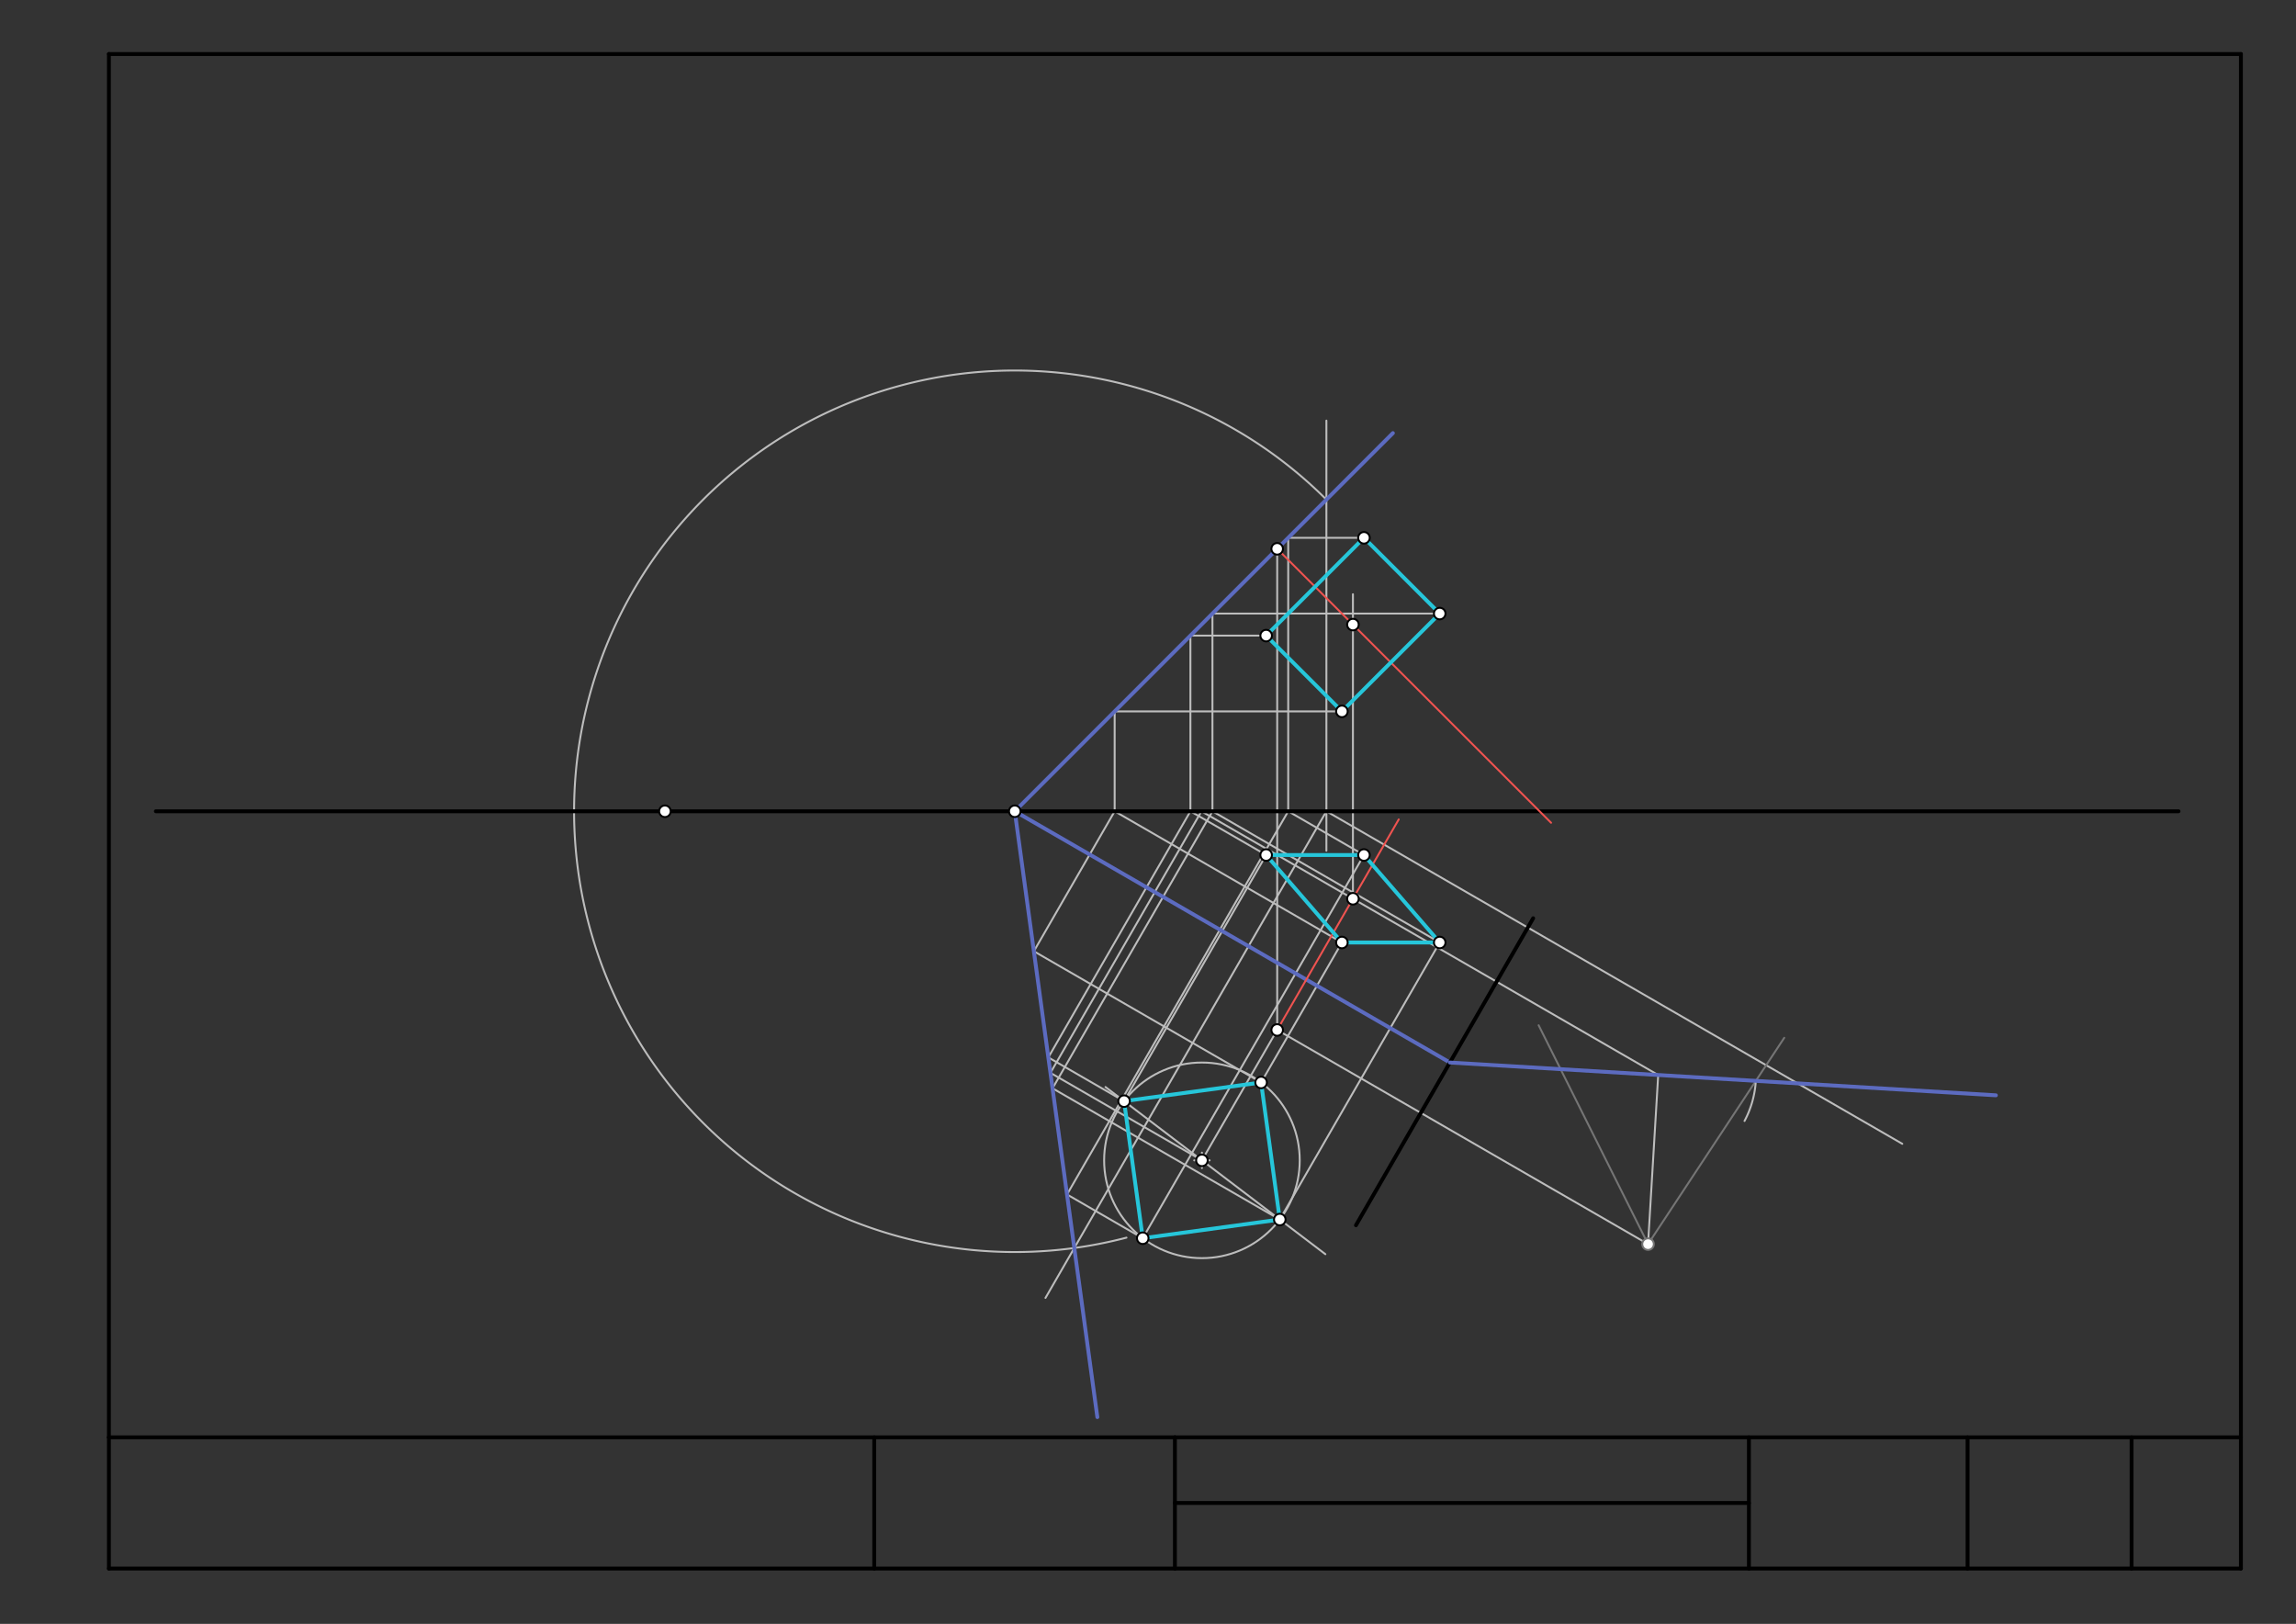 <svg xmlns="http://www.w3.org/2000/svg" class="svg--1it" height="100%" preserveAspectRatio="xMidYMid meet" viewBox="0 0 1190.551 841.89" width="100%"><rect x="0" y="0" width="1190.551" height="841.89" fill="#333333" stroke="none"/><defs><marker id="marker-arrow" markerHeight="16" markerUnits="userSpaceOnUse" markerWidth="24" orient="auto-start-reverse" refX="24" refY="4" viewBox="0 0 24 8"><path d="M 0 0 L 24 4 L 0 8 z" stroke="inherit"></path></marker></defs><g class="aux-layer--1FB"><g class="element--2qn"><line stroke="#000000" stroke-dasharray="none" stroke-linecap="round" stroke-width="2" x1="1105.293" x2="1105.293" y1="813.215" y2="745.184"></line></g><g class="element--2qn"><line stroke="#000000" stroke-dasharray="none" stroke-linecap="round" stroke-width="2" x1="1020.254" x2="1020.254" y1="813.215" y2="745.184"></line></g><g class="element--2qn"><line stroke="#000000" stroke-dasharray="none" stroke-linecap="round" stroke-width="2" x1="906.868" x2="906.868" y1="813.215" y2="745.184"></line></g><g class="element--2qn"><line stroke="#000000" stroke-dasharray="none" stroke-linecap="round" stroke-width="2" x1="609.23" x2="609.23" y1="745.184" y2="813.215"></line></g><g class="element--2qn"><line stroke="#000000" stroke-dasharray="none" stroke-linecap="round" stroke-width="2" x1="609.23" x2="906.868" y1="779.199" y2="779.199"></line></g><g class="element--2qn"><line stroke="#000000" stroke-dasharray="none" stroke-linecap="round" stroke-width="2" x1="453.325" x2="453.325" y1="745.184" y2="813.215"></line></g><g class="element--2qn"><line stroke="#000000" stroke-dasharray="none" stroke-linecap="round" stroke-width="2" x1="56.474" x2="56.474" y1="813.215" y2="745.184"></line></g><g class="element--2qn"><line stroke="#000000" stroke-dasharray="none" stroke-linecap="round" stroke-width="2" x1="56.474" x2="56.474" y1="745.184" y2="28.018"></line></g><g class="element--2qn"><line stroke="#BDBDBD" stroke-dasharray="none" stroke-linecap="round" stroke-width="1" x1="662.262" x2="662.262" y1="284.538" y2="533.987"></line></g><g class="element--2qn"><line stroke="#BDBDBD" stroke-dasharray="none" stroke-linecap="round" stroke-width="1" x1="662.262" x2="854.567" y1="533.987" y2="645.015"></line></g><g class="element--2qn"><line stroke="#BDBDBD" stroke-dasharray="none" stroke-linecap="round" stroke-width="1" x1="687.781" x2="687.781" y1="218.062" y2="441.062"></line></g><g class="element--2qn"><line stroke="#BDBDBD" stroke-dasharray="none" stroke-linecap="round" stroke-width="1" x1="687.781" x2="986.392" y1="420.601" y2="593.004"></line></g><g class="element--2qn"><line stroke="#757575" stroke-dasharray="none" stroke-linecap="round" stroke-width="1" x1="854.567" x2="925.199" y1="645.015" y2="538.037"></line></g><g class="element--2qn"><line stroke="#757575" stroke-dasharray="none" stroke-linecap="round" stroke-width="1" x1="854.567" x2="797.829" y1="645.015" y2="531.538"></line></g><g class="element--2qn"><line stroke="#BDBDBD" stroke-dasharray="none" stroke-linecap="round" stroke-width="1" x1="854.567" x2="859.83" y1="645.015" y2="557.344"></line></g><g class="element--2qn"><line stroke="#BDBDBD" stroke-dasharray="none" stroke-linecap="round" stroke-width="1" x1="859.83" x2="701.54" y1="557.344" y2="465.955"></line></g><g class="element--2qn"><line stroke="#BDBDBD" stroke-dasharray="none" stroke-linecap="round" stroke-width="1" x1="701.54" x2="701.54" y1="465.955" y2="308.062"></line></g><g class="element--2qn"><line stroke="#BDBDBD" stroke-dasharray="none" stroke-linecap="round" stroke-width="1" x1="687.781" x2="542.113" y1="420.601" y2="672.906"></line></g><g class="element--2qn"><path d="M 687.781 259.018 A 228.512 228.512 0 1 0 584.105 641.655" fill="none" stroke="#BDBDBD" stroke-dasharray="none" stroke-linecap="round" stroke-width="1"></path></g><g class="element--2qn"><line stroke="#BDBDBD" stroke-dasharray="none" stroke-linecap="round" stroke-width="1" x1="662.262" x2="623.239" y1="533.987" y2="601.576"></line></g><g class="element--2qn"><line stroke="#BDBDBD" stroke-dasharray="none" stroke-linecap="round" stroke-width="1" x1="701.54" x2="622.983" y1="465.955" y2="420.601"></line></g><g class="element--2qn"><line stroke="#BDBDBD" stroke-dasharray="none" stroke-linecap="round" stroke-width="1" x1="622.983" x2="544.683" y1="420.601" y2="556.222"></line></g><g class="element--2qn"><line stroke="#BDBDBD" stroke-dasharray="none" stroke-linecap="round" stroke-width="1" x1="544.683" x2="623.239" y1="556.222" y2="601.576"></line></g><g class="element--2qn"><path d="M 910.446 560.382 A 50.708 50.708 0 0 1 904.591 581.17" fill="none" stroke="#BDBDBD" stroke-dasharray="none" stroke-linecap="round" stroke-width="1"></path></g><g class="element--2qn"><g class="center--1s5"><line x1="619.239" y1="601.576" x2="627.239" y2="601.576" stroke="#BDBDBD" stroke-width="1" stroke-linecap="round"></line><line x1="623.239" y1="597.576" x2="623.239" y2="605.576" stroke="#BDBDBD" stroke-width="1" stroke-linecap="round"></line><circle class="hit--230" cx="623.239" cy="601.576" r="4" stroke="none" fill="transparent"></circle></g><circle cx="623.239" cy="601.576" fill="none" r="50.709" stroke="#BDBDBD" stroke-dasharray="none" stroke-width="1"></circle></g><g class="element--2qn"><line stroke="#BDBDBD" stroke-dasharray="none" stroke-linecap="round" stroke-width="1" x1="573.222" x2="687.254" y1="563.557" y2="650.235"></line></g><g class="element--2qn"><line stroke="#BDBDBD" stroke-dasharray="none" stroke-linecap="round" stroke-width="1" x1="577.989" x2="695.825" y1="420.601" y2="488.633"></line></g><g class="element--2qn"><line stroke="#BDBDBD" stroke-dasharray="none" stroke-linecap="round" stroke-width="1" x1="653.925" x2="536.09" y1="561.206" y2="493.173"></line></g><g class="element--2qn"><line stroke="#BDBDBD" stroke-dasharray="none" stroke-linecap="round" stroke-width="1" x1="536.09" x2="577.989" y1="493.173" y2="420.601"></line></g><g class="element--2qn"><line stroke="#BDBDBD" stroke-dasharray="none" stroke-linecap="round" stroke-width="1" x1="695.825" x2="653.925" y1="488.633" y2="561.206"></line></g><g class="element--2qn"><line stroke="#BDBDBD" stroke-dasharray="none" stroke-linecap="round" stroke-width="1" x1="582.868" x2="543.591" y1="570.89" y2="548.213"></line></g><g class="element--2qn"><line stroke="#BDBDBD" stroke-dasharray="none" stroke-linecap="round" stroke-width="1" x1="543.591" x2="617.268" y1="548.213" y2="420.601"></line></g><g class="element--2qn"><line stroke="#BDBDBD" stroke-dasharray="none" stroke-linecap="round" stroke-width="1" x1="617.268" x2="656.546" y1="420.601" y2="443.278"></line></g><g class="element--2qn"><line stroke="#BDBDBD" stroke-dasharray="none" stroke-linecap="round" stroke-width="1" x1="656.546" x2="582.868" y1="443.278" y2="570.89"></line></g><g class="element--2qn"><line stroke="#BDBDBD" stroke-dasharray="none" stroke-linecap="round" stroke-width="1" x1="667.977" x2="707.255" y1="420.601" y2="443.278"></line></g><g class="element--2qn"><line stroke="#BDBDBD" stroke-dasharray="none" stroke-linecap="round" stroke-width="1" x1="707.255" x2="592.553" y1="443.278" y2="641.946"></line></g><g class="element--2qn"><line stroke="#BDBDBD" stroke-dasharray="none" stroke-linecap="round" stroke-width="1" x1="592.553" x2="553.276" y1="641.946" y2="619.27"></line></g><g class="element--2qn"><line stroke="#BDBDBD" stroke-dasharray="none" stroke-linecap="round" stroke-width="1" x1="553.276" x2="667.977" y1="619.27" y2="420.601"></line></g><g class="element--2qn"><line stroke="#BDBDBD" stroke-dasharray="none" stroke-linecap="round" stroke-width="1" x1="628.698" x2="746.534" y1="420.601" y2="488.633"></line></g><g class="element--2qn"><line stroke="#BDBDBD" stroke-dasharray="none" stroke-linecap="round" stroke-width="1" x1="746.534" x2="663.609" y1="488.633" y2="632.262"></line></g><g class="element--2qn"><line stroke="#BDBDBD" stroke-dasharray="none" stroke-linecap="round" stroke-width="1" x1="663.609" x2="545.774" y1="632.262" y2="564.23"></line></g><g class="element--2qn"><line stroke="#BDBDBD" stroke-dasharray="none" stroke-linecap="round" stroke-width="1" x1="545.774" x2="628.698" y1="564.23" y2="420.601"></line></g><g class="element--2qn"><line stroke="#BDBDBD" stroke-dasharray="none" stroke-linecap="round" stroke-width="1" x1="577.989" x2="577.989" y1="420.601" y2="368.81"></line></g><g class="element--2qn"><line stroke="#BDBDBD" stroke-dasharray="none" stroke-linecap="round" stroke-width="1" x1="577.989" x2="695.825" y1="368.81" y2="368.81"></line></g><g class="element--2qn"><line stroke="#BDBDBD" stroke-dasharray="none" stroke-linecap="round" stroke-width="1" x1="617.268" x2="617.268" y1="420.601" y2="329.531"></line></g><g class="element--2qn"><line stroke="#BDBDBD" stroke-dasharray="none" stroke-linecap="round" stroke-width="1" x1="628.698" x2="628.698" y1="420.601" y2="318.101"></line></g><g class="element--2qn"><line stroke="#BDBDBD" stroke-dasharray="none" stroke-linecap="round" stroke-width="1" x1="617.268" x2="656.546" y1="329.531" y2="329.531"></line></g><g class="element--2qn"><line stroke="#BDBDBD" stroke-dasharray="none" stroke-linecap="round" stroke-width="1" x1="628.698" x2="746.534" y1="318.101" y2="318.101"></line></g><g class="element--2qn"><line stroke="#BDBDBD" stroke-dasharray="none" stroke-linecap="round" stroke-width="1" x1="667.977" x2="667.977" y1="420.601" y2="278.822"></line></g><g class="element--2qn"><line stroke="#BDBDBD" stroke-dasharray="none" stroke-linecap="round" stroke-width="1" x1="667.977" x2="707.255" y1="278.822" y2="278.822"></line></g><g class="element--2qn"><circle cx="854.567" cy="645.015" r="3" stroke="#757575" stroke-width="1" fill="#ffffff"></circle>}</g></g><g class="main-layer--3Vd"><g class="element--2qn"><line stroke="#000000" stroke-dasharray="none" stroke-linecap="round" stroke-width="2" x1="56.474" x2="1161.986" y1="28.018" y2="28.018"></line></g><g class="element--2qn"><line stroke="#000000" stroke-dasharray="none" stroke-linecap="round" stroke-width="2" x1="56.474" x2="1161.986" y1="813.215" y2="813.215"></line></g><g class="element--2qn"><line stroke="#000000" stroke-dasharray="none" stroke-linecap="round" stroke-width="2" x1="1161.986" x2="1161.986" y1="28.018" y2="813.215"></line></g><g class="element--2qn"><line stroke="#000000" stroke-dasharray="none" stroke-linecap="round" stroke-width="2" x1="609.23" x2="1161.986" y1="745.184" y2="745.184"></line></g><g class="element--2qn"><line stroke="#000000" stroke-dasharray="none" stroke-linecap="round" stroke-width="2" x1="609.23" x2="56.474" y1="745.184" y2="745.184"></line></g><g class="element--2qn"><line stroke="#000000" stroke-dasharray="none" stroke-linecap="round" stroke-width="2" x1="80.821" x2="1129.64" y1="420.601" y2="420.601"></line></g><g class="element--2qn"><line stroke="#5C6BC0" stroke-dasharray="none" stroke-linecap="round" stroke-width="2" x1="526.199" x2="722.259" y1="420.601" y2="224.54"></line></g><g class="element--2qn"><line stroke="#5C6BC0" stroke-dasharray="none" stroke-linecap="round" stroke-width="2" x1="526.199" x2="751.815" y1="420.601" y2="550.861"></line></g><g class="element--2qn"><line stroke="#000000" stroke-dasharray="none" stroke-linecap="round" stroke-width="2" x1="794.999" x2="703.101" y1="476.064" y2="635.236"></line></g><g class="element--2qn"><line stroke="#5C6BC0" stroke-dasharray="none" stroke-linecap="round" stroke-width="2" x1="751.815" x2="1034.933" y1="550.861" y2="567.855"></line></g><g class="element--2qn"><line stroke="#EF5350" stroke-dasharray="none" stroke-linecap="round" stroke-width="1" x1="662.262" x2="804.284" y1="284.538" y2="426.56"></line></g><g class="element--2qn"><line stroke="#EF5350" stroke-dasharray="none" stroke-linecap="round" stroke-width="1" x1="662.262" x2="725.282" y1="533.987" y2="424.832"></line></g><g class="element--2qn"><line stroke="#5C6BC0" stroke-dasharray="none" stroke-linecap="round" stroke-width="2" x1="526.199" x2="569.01" y1="420.601" y2="734.713"></line></g><g class="element--2qn"><line stroke="#26C6DA" stroke-dasharray="none" stroke-linecap="round" stroke-width="2" x1="582.868" x2="653.925" y1="570.89" y2="561.206"></line></g><g class="element--2qn"><line stroke="#26C6DA" stroke-dasharray="none" stroke-linecap="round" stroke-width="2" x1="653.925" x2="663.609" y1="561.206" y2="632.262"></line></g><g class="element--2qn"><line stroke="#26C6DA" stroke-dasharray="none" stroke-linecap="round" stroke-width="2" x1="663.609" x2="592.553" y1="632.262" y2="641.946"></line></g><g class="element--2qn"><line stroke="#26C6DA" stroke-dasharray="none" stroke-linecap="round" stroke-width="2" x1="592.553" x2="582.868" y1="641.946" y2="570.89"></line></g><g class="element--2qn"><line stroke="#26C6DA" stroke-dasharray="none" stroke-linecap="round" stroke-width="2" x1="707.255" x2="746.534" y1="278.822" y2="318.101"></line></g><g class="element--2qn"><line stroke="#26C6DA" stroke-dasharray="none" stroke-linecap="round" stroke-width="2" x1="746.534" x2="695.825" y1="318.101" y2="368.81"></line></g><g class="element--2qn"><line stroke="#26C6DA" stroke-dasharray="none" stroke-linecap="round" stroke-width="2" x1="695.825" x2="656.546" y1="368.81" y2="329.531"></line></g><g class="element--2qn"><line stroke="#26C6DA" stroke-dasharray="none" stroke-linecap="round" stroke-width="2" x1="656.546" x2="707.255" y1="329.531" y2="278.822"></line></g><g class="element--2qn"><line stroke="#26C6DA" stroke-dasharray="none" stroke-linecap="round" stroke-width="2" x1="656.546" x2="707.255" y1="443.278" y2="443.278"></line></g><g class="element--2qn"><line stroke="#26C6DA" stroke-dasharray="none" stroke-linecap="round" stroke-width="2" x1="707.255" x2="746.534" y1="443.278" y2="488.633"></line></g><g class="element--2qn"><line stroke="#26C6DA" stroke-dasharray="none" stroke-linecap="round" stroke-width="2" x1="746.534" x2="695.825" y1="488.633" y2="488.633"></line></g><g class="element--2qn"><line stroke="#26C6DA" stroke-dasharray="none" stroke-linecap="round" stroke-width="2" x1="695.825" x2="656.546" y1="488.633" y2="443.278"></line></g><g class="element--2qn"><circle cx="344.781" cy="420.601" r="3" stroke="#000000" stroke-width="1" fill="#ffffff"></circle>}</g><g class="element--2qn"><circle cx="662.262" cy="284.538" r="3" stroke="#000000" stroke-width="1" fill="#ffffff"></circle>}</g><g class="element--2qn"><circle cx="662.262" cy="533.987" r="3" stroke="#000000" stroke-width="1" fill="#ffffff"></circle>}</g><g class="element--2qn"><circle cx="526.199" cy="420.601" r="3" stroke="#000000" stroke-width="1" fill="#ffffff"></circle>}</g><g class="element--2qn"><circle cx="701.54" cy="323.816" r="3" stroke="#000000" stroke-width="1" fill="#ffffff"></circle>}</g><g class="element--2qn"><circle cx="701.54" cy="465.955" r="3" stroke="#000000" stroke-width="1" fill="#ffffff"></circle>}</g><g class="element--2qn"><circle cx="623.239" cy="601.576" r="3" stroke="#000000" stroke-width="1" fill="#ffffff"></circle>}</g><g class="element--2qn"><circle cx="653.925" cy="561.206" r="3" stroke="#000000" stroke-width="1" fill="#ffffff"></circle>}</g><g class="element--2qn"><circle cx="663.609" cy="632.262" r="3" stroke="#000000" stroke-width="1" fill="#ffffff"></circle>}</g><g class="element--2qn"><circle cx="592.553" cy="641.946" r="3" stroke="#000000" stroke-width="1" fill="#ffffff"></circle>}</g><g class="element--2qn"><circle cx="582.868" cy="570.89" r="3" stroke="#000000" stroke-width="1" fill="#ffffff"></circle>}</g><g class="element--2qn"><circle cx="695.825" cy="488.633" r="3" stroke="#000000" stroke-width="1" fill="#ffffff"></circle>}</g><g class="element--2qn"><circle cx="656.546" cy="443.278" r="3" stroke="#000000" stroke-width="1" fill="#ffffff"></circle>}</g><g class="element--2qn"><circle cx="707.255" cy="443.278" r="3" stroke="#000000" stroke-width="1" fill="#ffffff"></circle>}</g><g class="element--2qn"><circle cx="746.534" cy="488.633" r="3" stroke="#000000" stroke-width="1" fill="#ffffff"></circle>}</g><g class="element--2qn"><circle cx="695.825" cy="368.81" r="3" stroke="#000000" stroke-width="1" fill="#ffffff"></circle>}</g><g class="element--2qn"><circle cx="656.546" cy="329.531" r="3" stroke="#000000" stroke-width="1" fill="#ffffff"></circle>}</g><g class="element--2qn"><circle cx="707.255" cy="278.822" r="3" stroke="#000000" stroke-width="1" fill="#ffffff"></circle>}</g><g class="element--2qn"><circle cx="746.534" cy="318.101" r="3" stroke="#000000" stroke-width="1" fill="#ffffff"></circle>}</g></g><g class="snaps-layer--2PT"></g><g class="temp-layer--rAP"></g></svg>